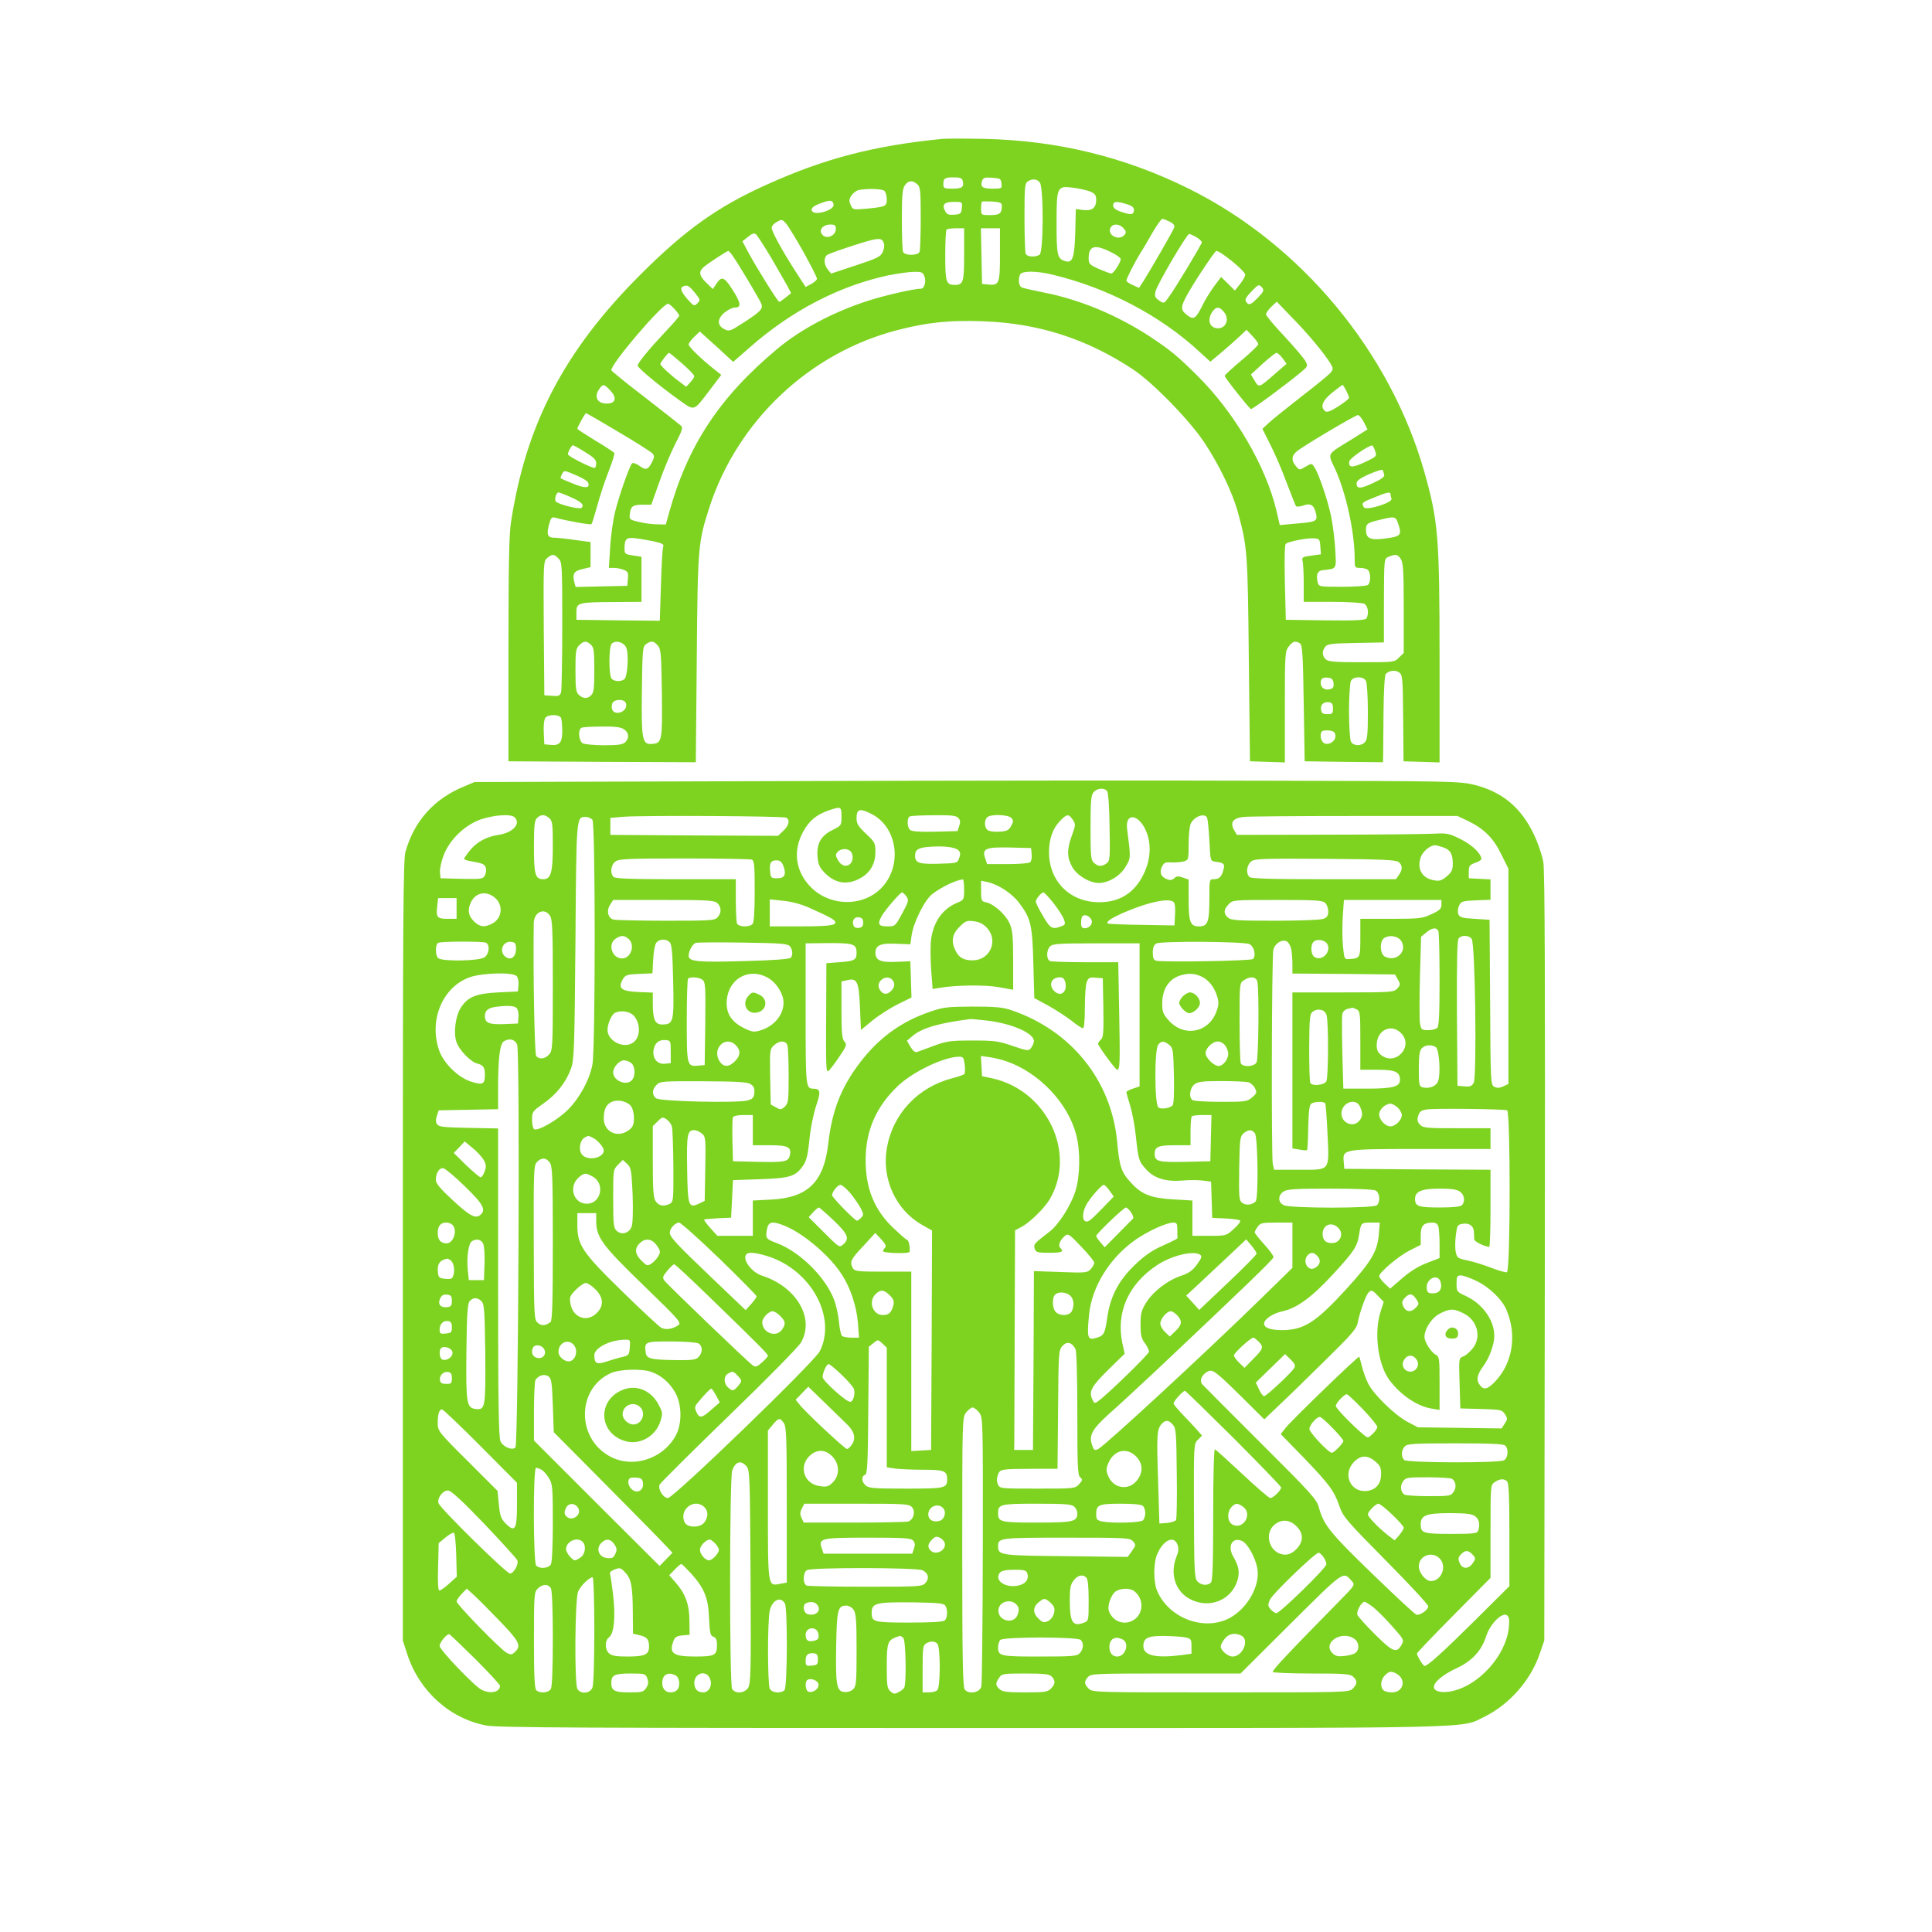 <?xml version="1.0" standalone="no"?>
<!DOCTYPE svg PUBLIC "-//W3C//DTD SVG 20010904//EN"
 "http://www.w3.org/TR/2001/REC-SVG-20010904/DTD/svg10.dtd">
<svg version="1.0" xmlns="http://www.w3.org/2000/svg"
 width="1024pt" height="1024pt" viewBox="0 0 1024 1024"
 preserveAspectRatio="xMidYMid meet">

<g transform="translate(0,1024) scale(0.1,-0.1)"
fill="#7ED321" stroke="none">
<path d="M4995 9504 c-364 -36 -624 -104 -930 -242 -261 -117 -436 -242 -675
-482 -400 -401 -603 -790 -682 -1310 -10 -62 -13 -242 -13 -675 l0 -590 497
-3 496 -2 5 547 c5 598 7 618 67 804 149 459 531 819 995 939 161 42 281 54
460 47 291 -11 545 -93 789 -254 106 -70 299 -268 379 -388 80 -121 148 -263
177 -366 52 -191 53 -212 59 -784 l6 -540 93 -3 92 -3 0 294 c0 283 1 295 21
321 22 28 35 31 59 16 13 -8 16 -58 20 -317 l5 -308 208 -3 207 -2 1 37 c0 21
1 124 2 230 1 113 6 196 12 201 19 19 51 22 71 8 18 -13 19 -29 21 -243 l2
-228 95 -3 96 -3 0 546 c0 652 -7 733 -81 995 -181 636 -652 1203 -1244 1498
-341 170 -702 258 -1089 266 -99 2 -199 2 -221 0z m107 -221 c9 -34 -2 -43
-53 -43 -45 0 -49 2 -49 23 0 32 7 37 56 37 31 0 43 -4 46 -17z m206 -15 c3
-27 2 -28 -47 -28 -54 0 -66 9 -56 41 6 17 14 20 53 17 43 -3 47 -5 50 -30z
m203 5 c21 -25 20 -370 -1 -383 -24 -15 -67 -12 -74 6 -3 9 -6 96 -6 194 0
160 2 180 18 189 25 15 48 13 63 -6z m-649 -10 c16 -14 18 -34 18 -179 0 -89
-3 -169 -6 -178 -8 -22 -80 -22 -88 0 -3 9 -6 86 -6 173 0 125 3 161 16 179
18 26 41 28 66 5z m916 -38 c26 -11 32 -20 32 -44 0 -43 -22 -60 -69 -54 l-39
5 -3 -124 c-4 -135 -14 -164 -53 -152 -42 12 -46 30 -46 200 0 196 2 200 89
189 31 -4 71 -13 89 -20z m-1090 3 c7 -7 12 -27 12 -44 0 -38 -5 -40 -107 -50
-71 -6 -73 -6 -84 19 -10 21 -9 31 4 51 9 13 27 27 39 29 49 9 125 6 136 -5z
m-270 -72 c6 -29 -97 -61 -114 -35 -9 15 7 28 52 44 45 16 58 15 62 -9z m892
-6 c0 -41 -11 -50 -61 -50 -49 0 -49 0 -49 33 0 19 2 36 4 38 2 2 27 2 55 1
41 -3 51 -7 51 -22z m-212 -12 c-3 -30 -6 -33 -40 -36 -29 -2 -39 1 -48 18
-19 35 -6 50 45 50 46 0 46 0 43 -32z m873 20 c26 -7 39 -17 39 -29 0 -27 -13
-30 -64 -13 -33 11 -46 21 -46 35 0 22 17 24 71 7z m-1710 -258 c38 -69 69
-130 69 -137 0 -7 -14 -19 -30 -28 l-30 -16 -54 83 c-71 111 -126 211 -126
231 0 9 12 23 28 31 26 15 28 14 51 -12 12 -16 54 -84 92 -152z m1939 165 c21
-11 27 -20 23 -32 -7 -19 -121 -217 -160 -279 l-26 -40 -33 15 c-19 8 -34 19
-34 23 0 12 47 103 75 148 13 19 41 68 64 108 23 39 46 72 52 72 5 0 23 -7 39
-15z m-1770 -40 c0 -31 -43 -53 -66 -34 -30 24 -7 59 38 59 23 0 28 -4 28 -25z
m1525 5 c15 -16 15 -22 5 -35 -27 -32 -88 -5 -76 33 9 28 47 29 71 2z m-845
-138 c0 -148 -4 -162 -50 -162 -45 0 -50 14 -50 155 0 73 3 135 7 138 3 4 26
7 50 7 l43 0 0 -138z m190 -1 c0 -154 -4 -165 -62 -159 l-33 3 -3 148 -3 147
51 0 50 0 0 -139z m-1211 -20 c37 -64 76 -131 86 -150 l18 -35 -29 -23 c-16
-13 -31 -23 -34 -23 -7 0 -122 184 -163 261 l-32 60 30 24 c22 18 32 21 42 13
7 -6 44 -63 82 -127z m2252 112 c16 -10 29 -22 29 -27 0 -10 -141 -245 -177
-293 -23 -32 -24 -33 -49 -16 -21 14 -25 22 -20 47 7 35 166 306 179 306 5 0
22 -8 38 -17z m-1656 -34 c4 -10 0 -31 -7 -46 -11 -24 -31 -33 -143 -70 l-130
-43 -17 21 c-21 25 -23 62 -5 77 6 5 55 23 107 40 167 55 184 57 195 21z
m1203 -45 c29 -14 52 -31 52 -37 0 -18 -38 -77 -50 -77 -5 0 -34 11 -65 24
-49 22 -55 28 -55 55 0 69 31 78 118 35z m-2006 -18 c31 -43 147 -238 154
-258 8 -26 -7 -41 -95 -98 -72 -46 -76 -48 -103 -34 -38 20 -37 55 3 88 17 14
41 26 55 26 35 0 31 26 -16 98 -42 66 -56 70 -85 25 l-17 -25 -34 33 c-38 37
-42 58 -16 82 21 19 125 87 132 87 3 0 13 -11 22 -24z m2598 7 c57 -39 120
-96 120 -109 0 -8 -12 -30 -27 -49 l-28 -35 -36 36 -37 36 -36 -48 c-20 -27
-48 -72 -62 -101 -35 -71 -47 -79 -78 -56 -36 26 -39 41 -16 87 27 58 158 256
167 256 5 0 20 -8 33 -17z m-1580 -119 c10 -25 -1 -64 -18 -64 -38 0 -199 -37
-287 -66 -181 -59 -352 -150 -475 -253 -307 -256 -476 -513 -575 -873 l-16
-58 -47 1 c-26 0 -69 6 -97 13 -47 11 -50 13 -47 41 5 42 16 50 69 50 l45 0
43 121 c23 67 62 158 85 203 36 70 41 84 29 95 -8 7 -94 75 -191 150 -98 75
-178 140 -178 144 0 36 270 352 301 352 11 0 58 -51 59 -63 0 -5 -33 -43 -73
-85 -88 -94 -147 -165 -147 -180 0 -12 112 -105 218 -181 86 -61 76 -64 165
53 l60 79 -39 31 c-67 53 -134 118 -134 130 0 7 13 25 30 41 l29 28 89 -80 88
-81 85 74 c223 197 477 329 739 385 47 9 106 18 133 18 42 1 49 -2 57 -25z
m675 11 c293 -69 578 -219 783 -410 l57 -52 60 50 c33 28 76 66 96 85 l36 34
32 -34 c17 -18 31 -37 30 -43 0 -5 -40 -44 -89 -85 -49 -41 -89 -78 -89 -82
-1 -8 128 -171 139 -176 7 -3 183 127 265 195 37 31 38 33 24 59 -8 15 -58 74
-111 131 -54 57 -98 110 -98 117 0 7 13 25 28 40 l29 27 81 -84 c84 -85 174
-194 204 -244 15 -26 15 -29 0 -49 -10 -11 -80 -69 -157 -128 -77 -60 -154
-122 -172 -139 l-32 -30 43 -86 c24 -47 63 -138 86 -201 24 -63 46 -118 49
-123 4 -4 22 -2 40 4 39 14 57 1 67 -47 7 -37 -2 -41 -117 -50 l-76 -7 -17 74
c-57 241 -225 526 -423 721 -104 103 -141 133 -248 204 -176 115 -374 197
-564 234 -54 11 -105 22 -114 26 -17 6 -22 39 -11 68 8 21 86 21 169 1z
m-1891 -98 c29 -36 29 -38 12 -55 -17 -16 -19 -15 -52 22 -36 42 -42 61 -21
69 20 8 29 3 61 -36z m3006 28 c11 -13 7 -22 -25 -55 -30 -30 -42 -37 -52 -29
-19 17 -16 26 20 64 37 39 40 40 57 20z m-201 -131 c28 -35 9 -84 -33 -84 -45
0 -60 45 -30 88 20 29 38 28 63 -4z m-2873 -271 c35 -31 64 -61 64 -67 0 -5
-10 -20 -22 -33 l-21 -23 -36 27 c-45 33 -101 85 -101 94 0 8 40 59 46 59 3 0
34 -26 70 -57z m3182 28 l21 -29 -62 -54 c-85 -74 -84 -74 -107 -36 l-20 33
62 57 c35 32 68 57 74 58 5 0 20 -13 32 -29z m-3564 -170 c34 -35 31 -65 -6
-69 -58 -7 -84 31 -52 76 20 28 25 28 58 -7z m3901 -1 c8 -16 15 -33 15 -39 0
-5 -26 -25 -57 -45 -43 -27 -60 -33 -70 -25 -27 23 -14 56 38 98 29 23 53 41
55 41 2 0 10 -13 19 -30z m-3856 -220 c92 -54 173 -106 180 -114 10 -12 9 -21
-3 -45 -22 -42 -32 -45 -67 -20 -17 12 -34 18 -39 13 -15 -17 -70 -175 -90
-257 -11 -45 -23 -130 -26 -189 l-7 -108 26 0 c14 0 38 -4 52 -10 23 -9 26
-15 23 -47 l-3 -38 -137 -3 -137 -3 -7 25 c-11 45 -2 60 44 70 l42 10 0 66 0
67 -82 11 c-46 7 -96 12 -111 12 -35 0 -41 17 -27 70 10 36 14 41 33 36 67
-18 187 -39 192 -34 3 3 17 48 31 99 14 52 41 133 60 181 19 49 33 92 30 97
-3 5 -49 35 -101 66 -52 32 -95 60 -95 62 0 9 41 83 46 83 3 0 81 -45 173
-100z m3950 52 l19 -38 -86 -54 c-133 -82 -126 -69 -86 -155 58 -126 104 -336
104 -477 0 -46 1 -48 28 -48 15 0 33 -4 40 -9 18 -11 19 -71 1 -82 -8 -5 -69
-9 -136 -9 -121 0 -123 0 -129 24 -10 40 -1 61 26 64 77 8 73 3 67 110 -3 53
-13 132 -22 176 -18 87 -68 233 -90 262 -13 19 -14 19 -46 0 -32 -19 -32 -19
-51 4 -24 29 -23 52 2 75 28 26 312 194 327 195 7 0 21 -17 32 -38z m-4128
-158 c46 -28 59 -41 59 -60 0 -13 -4 -24 -9 -24 -18 0 -141 62 -141 72 0 13
19 48 27 48 3 0 32 -16 64 -36z m4187 7 c10 -30 10 -30 -55 -61 -67 -31 -88
-30 -81 6 3 15 96 80 120 83 3 1 11 -12 16 -28z m-4171 -169 c12 -30 -14 -32
-78 -6 -35 14 -65 27 -67 29 -2 2 1 12 7 23 11 20 12 20 72 -6 34 -14 64 -32
66 -40z m4213 64 c0 -2 3 -11 6 -20 5 -12 -10 -24 -60 -47 -67 -31 -86 -31
-86 0 0 12 19 26 58 44 55 24 82 32 82 23z m-4307 -140 c59 -26 75 -42 59 -58
-9 -9 -115 16 -135 33 -11 8 1 49 13 49 5 0 34 -11 63 -24z m4347 15 c0 -5 2
-16 5 -24 9 -21 -134 -65 -146 -46 -14 23 -11 26 54 52 67 28 87 32 87 18z
m39 -152 c23 -68 19 -73 -82 -85 -66 -7 -87 4 -87 47 0 33 6 38 74 54 77 19
83 18 95 -16z m-3941 -99 c43 -10 52 -15 47 -28 -4 -10 -9 -101 -12 -205 l-6
-187 -221 2 -221 3 0 40 c0 51 8 53 198 54 l147 1 0 119 0 120 -45 7 c-41 6
-45 9 -45 34 0 55 9 63 59 57 25 -3 70 -11 99 -17z m3530 -26 l3 -42 -51 -7
c-47 -6 -51 -9 -46 -29 3 -11 6 -65 6 -118 l0 -98 151 0 c84 0 159 -5 170 -10
20 -11 26 -54 11 -78 -7 -9 -57 -12 -218 -10 l-209 3 -5 198 c-3 127 -1 201 5
205 18 13 110 30 145 29 34 -2 35 -4 38 -43z m-4038 -64 c19 -19 20 -33 20
-352 0 -183 -3 -343 -6 -356 -6 -20 -12 -23 -48 -20 l-41 3 -3 355 c-2 352 -2
355 19 373 27 22 35 21 59 -3z m4464 -2 c13 -19 16 -61 16 -261 l0 -238 -25
-24 c-24 -25 -27 -25 -199 -25 -145 0 -177 3 -190 16 -19 19 -20 43 -2 66 11
15 35 18 162 20 l149 3 0 205 c1 248 0 239 28 250 34 14 45 12 61 -12z m-4292
-455 c15 -14 18 -32 18 -134 0 -94 -3 -121 -16 -133 -20 -21 -43 -20 -66 1
-15 14 -18 32 -18 130 0 100 2 115 20 133 24 24 38 25 62 3z m186 -13 c16 -31
9 -159 -10 -171 -19 -13 -52 -11 -66 3 -16 16 -16 170 0 186 20 20 61 10 76
-18z m168 9 c17 -19 19 -41 22 -253 3 -253 1 -265 -52 -269 -52 -4 -57 19 -54
281 3 218 4 235 22 248 27 19 40 18 62 -7z m3582 -200 c2 -20 -2 -28 -19 -32
-27 -7 -49 8 -49 33 0 24 10 31 40 28 19 -2 26 -10 28 -29z m172 12 c5 -11 10
-84 10 -165 0 -118 -3 -147 -16 -160 -21 -22 -61 -20 -74 3 -5 11 -10 83 -10
161 0 78 5 150 10 161 7 12 21 19 40 19 19 0 33 -7 40 -19z m-3923 -117 c9
-24 -10 -48 -39 -52 -28 -3 -42 18 -33 49 8 24 63 26 72 3z m3748 -29 c0 -27
-3 -30 -30 -30 -24 0 -31 5 -33 24 -4 27 13 42 43 39 15 -2 20 -11 20 -33z
m-4091 -51 c3 -9 6 -39 6 -69 0 -61 -14 -78 -62 -73 l-33 3 -3 63 c-2 38 2 69
9 78 16 19 75 18 83 -2z m334 -60 c26 -18 28 -46 6 -68 -12 -12 -37 -16 -110
-16 -53 0 -104 5 -115 10 -22 12 -27 75 -6 83 6 3 55 6 107 6 71 1 101 -3 118
-15z m3770 -31 c4 -29 -34 -56 -60 -42 -18 10 -25 49 -11 63 4 4 21 6 38 4 22
-2 31 -9 33 -25z"/>
<path d="M4150 6100 l-1635 -5 -52 -22 c-161 -65 -268 -184 -314 -348 -12 -42
-14 -369 -14 -2115 l0 -2065 24 -74 c64 -196 228 -342 421 -377 61 -11 523
-13 2570 -13 2733 0 2590 -3 2716 59 135 66 248 195 296 338 l23 67 3 2030 c2
1452 0 2048 -8 2095 -6 36 -28 101 -49 145 -68 144 -168 228 -316 265 -77 19
-120 20 -1055 22 -536 2 -1711 1 -2610 -2z m1718 -53 c6 -7 12 -87 13 -190 3
-167 2 -180 -16 -193 -25 -18 -44 -18 -67 3 -16 14 -18 34 -18 186 0 145 3
173 17 189 19 21 56 24 71 5z m-1408 -135 c0 -47 -1 -48 -45 -70 -63 -30 -87
-72 -82 -140 3 -43 10 -59 37 -87 58 -60 126 -69 198 -25 47 29 72 76 72 134
0 47 -3 53 -50 97 -42 40 -50 53 -50 83 0 49 17 53 79 22 140 -71 166 -279 50
-395 -102 -102 -281 -94 -380 16 -74 82 -86 186 -32 285 32 58 69 89 133 112
68 23 70 22 70 -32z m-1732 -4 c34 -34 -9 -81 -85 -93 -64 -9 -115 -37 -152
-82 -17 -21 -31 -41 -31 -45 0 -4 17 -10 38 -13 61 -11 71 -15 77 -35 3 -11 1
-29 -5 -40 -10 -19 -19 -20 -123 -18 l-112 3 -3 31 c-2 17 7 57 19 90 32 84
113 162 200 192 71 23 158 29 177 10z m184 -5 c16 -14 18 -33 18 -147 0 -140
-10 -176 -50 -176 -43 0 -50 23 -50 170 0 113 3 142 16 154 20 21 43 20 66 -1z
m1256 3 c20 -12 14 -41 -16 -69 l-28 -27 -445 2 -444 3 0 45 0 45 70 6 c103 8
849 4 863 -5z m912 -2 c10 -11 11 -23 4 -42 l-9 -27 -119 -3 c-79 -2 -123 1
-132 9 -17 14 -18 66 -1 72 6 3 64 6 128 6 94 1 119 -2 129 -15z m281 0 c11
-13 11 -20 -2 -42 -12 -23 -23 -28 -63 -30 -26 -2 -54 2 -62 9 -17 14 -18 51
-2 67 18 18 113 15 129 -4z m325 -9 c16 -24 15 -29 -5 -84 -27 -74 -26 -116 2
-166 25 -45 92 -85 141 -85 52 0 114 38 142 86 28 47 28 45 8 200 -11 84 55
83 96 -1 34 -71 31 -158 -9 -239 -48 -99 -128 -149 -237 -148 -154 1 -264 112
-264 265 0 69 19 124 56 163 38 41 48 42 70 9z m711 13 c4 -7 10 -62 13 -122
5 -107 5 -109 30 -113 47 -6 53 -12 45 -41 -9 -38 -23 -52 -51 -52 -24 0 -24
-1 -24 -99 0 -129 -8 -151 -55 -151 -47 0 -55 22 -55 150 l0 98 -31 11 c-24 8
-34 8 -45 -4 -10 -9 -22 -12 -36 -6 -34 12 -44 35 -30 66 11 23 18 26 50 24
20 -1 49 1 65 5 27 8 27 9 27 92 0 46 5 94 11 108 17 37 70 58 86 34z m1383
-19 c85 -41 135 -90 177 -177 l38 -76 0 -570 0 -571 -27 -13 c-20 -9 -33 -10
-48 -2 -19 10 -20 22 -22 448 l-3 437 -79 5 c-69 4 -80 8 -87 26 -4 12 -2 31
5 45 10 22 19 24 89 27 l77 3 0 54 0 54 -57 3 -58 3 0 35 c0 31 4 36 35 47 19
6 34 17 32 23 -7 32 -53 74 -112 103 -60 30 -71 32 -145 28 -44 -2 -296 -5
-560 -5 l-479 -1 -16 27 c-21 39 -5 62 51 68 24 3 289 5 589 5 l545 0 55 -26z
m-4640 6 c16 -19 16 -1212 0 -1297 -15 -81 -67 -176 -129 -239 -56 -56 -161
-116 -180 -104 -6 3 -11 26 -11 50 0 42 2 45 60 86 69 48 119 111 146 184 17
46 19 98 24 676 5 670 4 659 55 659 12 0 28 -7 35 -15z m1939 -161 c11 -10 13
-20 5 -41 -9 -28 -10 -28 -108 -31 -105 -3 -126 4 -126 43 0 32 18 43 80 47
75 5 132 -2 149 -18z m2570 15 c38 -13 51 -35 51 -87 0 -33 -6 -45 -32 -67
-26 -22 -39 -26 -66 -21 -64 10 -93 59 -72 122 11 31 48 63 76 64 6 0 25 -5
43 -11z m-2181 -38 c2 -20 -2 -37 -10 -42 -7 -5 -61 -9 -120 -9 l-106 0 -10
30 c-19 52 2 61 132 58 l111 -3 3 -34z m-960 17 c16 -16 15 -53 -3 -68 -21
-17 -47 -9 -64 22 -13 22 -13 29 -2 42 16 19 52 21 69 4z m-524 -44 c14 -5 16
-30 16 -168 0 -113 -4 -166 -12 -174 -18 -18 -75 -15 -82 4 -3 9 -6 65 -6 125
l0 109 -318 0 c-234 0 -321 3 -330 12 -20 20 -14 65 10 82 19 14 71 16 364 16
188 0 349 -3 358 -6z m3429 -13 c21 -17 22 -40 1 -69 l-15 -22 -383 0 c-284 0
-385 3 -394 12 -20 20 -14 65 11 83 19 14 67 15 393 13 297 -2 374 -6 387 -17z
m-3262 -18 c18 -47 9 -68 -31 -68 -32 0 -35 2 -38 33 -5 47 3 62 33 62 18 0
28 -7 36 -27z m959 -128 c0 -54 -1 -55 -37 -70 -77 -32 -125 -100 -138 -193
-4 -29 -4 -100 0 -158 l8 -106 36 6 c87 15 238 17 314 4 l77 -14 0 155 c0 130
-4 163 -19 197 -21 47 -83 102 -123 111 -26 5 -28 9 -28 60 l0 55 33 -7 c57
-12 131 -60 169 -111 61 -80 70 -116 75 -321 l5 -183 72 -39 c40 -22 95 -58
124 -80 28 -23 56 -41 62 -41 6 0 10 41 10 109 0 60 4 122 10 136 9 23 15 26
47 23 l38 -3 3 -156 c2 -130 0 -158 -13 -169 -8 -7 -15 -17 -15 -22 0 -12 93
-138 101 -138 15 0 16 35 11 298 l-5 272 -173 0 c-95 0 -179 3 -188 6 -21 8
-21 58 0 78 13 14 50 16 245 16 l229 0 0 -379 0 -379 -35 -12 c-19 -6 -35 -15
-35 -18 0 -4 9 -36 20 -72 11 -36 25 -108 30 -160 14 -130 16 -135 56 -179 42
-47 107 -66 194 -58 31 3 78 3 103 0 l46 -6 3 -96 3 -96 70 -3 c39 -2 74 -7
78 -11 4 -4 -10 -24 -33 -44 -40 -37 -41 -37 -130 -37 l-90 0 0 93 0 94 -100
6 c-121 7 -169 26 -226 89 -51 55 -61 85 -73 218 -31 324 -243 588 -561 696
-44 15 -84 19 -205 19 -138 -1 -156 -3 -230 -29 -151 -52 -269 -139 -367 -268
-100 -131 -148 -254 -168 -428 -23 -205 -108 -288 -302 -298 l-98 -5 0 -93 0
-94 -94 0 -94 0 -37 41 c-20 22 -35 43 -33 45 3 2 36 5 74 7 l69 3 5 99 5 100
145 5 c160 6 187 14 228 74 17 25 24 57 32 134 5 59 21 135 35 179 27 79 24
92 -16 93 -38 0 -39 13 -39 397 l0 373 88 1 c167 2 182 -2 182 -52 0 -37 -12
-43 -92 -49 l-68 -5 -1 -240 c-2 -301 -1 -337 10 -333 5 2 30 34 56 72 42 62
45 69 31 85 -13 14 -16 46 -16 168 l0 151 31 7 c52 12 61 -7 67 -144 l5 -120
61 50 c33 27 94 66 134 86 l73 36 -3 96 -3 96 -76 -3 c-81 -4 -109 8 -109 48
0 40 28 52 109 48 l76 -3 7 49 c10 68 70 188 110 218 49 37 123 73 161 77 4 1
7 -24 7 -54z m-2486 -44 c45 -39 37 -109 -15 -136 -39 -21 -64 -19 -93 8 -34
30 -40 65 -19 107 26 51 82 60 127 21z m2180 8 c14 -20 12 -27 -22 -90 -37
-68 -37 -69 -79 -69 -47 0 -53 12 -31 53 16 30 99 127 109 127 4 0 15 -10 23
-21z m780 -36 c25 -32 50 -71 55 -86 9 -25 7 -29 -15 -37 -46 -18 -58 -11 -96
55 -21 35 -38 69 -38 76 0 14 29 49 41 49 4 0 28 -26 53 -57z m-3164 -28 l0
-55 -49 0 c-55 0 -61 8 -53 73 l4 37 49 0 49 0 0 -55z m1382 28 c22 -20 23
-51 1 -75 -15 -17 -37 -18 -272 -18 -141 0 -266 3 -279 6 -30 8 -39 47 -18 79
l16 25 267 0 c234 0 269 -2 285 -17z m484 -23 c108 -48 137 -64 141 -76 6 -19
-34 -24 -194 -24 l-153 0 0 71 0 72 69 -7 c43 -4 94 -17 137 -36z m1932 31 c9
-5 12 -26 10 -67 l-3 -59 -174 3 c-96 1 -177 5 -180 7 -11 11 28 35 114 70
114 46 205 64 233 46z m806 -7 c9 -8 16 -29 16 -45 0 -22 -6 -32 -26 -39 -14
-6 -129 -10 -256 -10 -201 0 -234 2 -250 17 -24 21 -23 42 4 70 21 23 24 23
259 23 203 0 240 -2 253 -16z m616 -9 c0 -21 -9 -30 -52 -50 -49 -23 -64 -25
-215 -25 l-163 0 0 -100 c0 -108 -1 -109 -56 -113 -29 -2 -29 -2 -36 68 -4 39
-4 109 -1 158 l6 87 258 0 259 0 0 -25z m-4726 -57 c14 -19 16 -72 16 -369 0
-323 -1 -347 -19 -367 -21 -25 -53 -29 -69 -9 -9 10 -17 447 -13 704 1 58 55
84 85 41z m2869 -20 c13 -20 -6 -48 -34 -48 -14 0 -19 7 -19 28 0 16 3 32 7
36 11 11 35 3 46 -16z m-1208 -18 c0 -18 -6 -26 -23 -28 -13 -2 -25 3 -28 12
-10 26 4 48 28 44 17 -2 23 -10 23 -28z m658 -30 c59 -67 14 -169 -76 -170
-49 0 -73 13 -92 50 -25 49 -19 88 20 127 32 32 39 35 78 30 30 -4 50 -15 70
-37z m2391 -16 c3 -9 6 -125 6 -258 0 -175 -3 -245 -12 -254 -7 -7 -29 -12
-49 -12 -34 0 -37 2 -43 38 -3 20 -3 132 0 247 l6 210 27 22 c31 27 56 29 65
7z m-4292 -41 c36 -32 12 -103 -35 -103 -53 0 -77 75 -35 104 29 20 47 20 70
-1z m4097 -14 c30 -54 -31 -110 -89 -79 -27 14 -29 84 -2 99 30 18 75 9 91
-20z m371 15 c19 -21 28 -730 11 -763 -10 -18 -20 -22 -49 -19 l-37 3 -3 384
c-1 275 1 388 9 397 15 19 54 18 69 -2z m-4249 -20 c10 -12 14 -67 17 -208 5
-213 1 -226 -59 -226 -37 0 -49 27 -49 110 l0 59 -76 3 c-90 4 -110 19 -84 66
15 25 21 27 87 30 l71 3 4 73 c2 42 9 80 17 90 17 21 55 21 72 0z m3293 -35
c3 -17 6 -53 6 -80 l0 -49 272 -2 272 -3 15 -27 c14 -24 14 -28 -3 -47 -18
-20 -29 -21 -288 -21 l-268 0 0 -414 0 -413 37 -6 c20 -4 39 -5 41 -3 2 2 5
57 6 121 2 88 6 119 17 126 18 11 66 12 73 1 3 -5 8 -76 12 -158 9 -205 18
-194 -150 -194 l-133 0 -7 31 c-8 41 -6 1095 3 1134 7 34 46 59 72 45 9 -5 19
-24 23 -41z m190 29 c26 -43 -31 -99 -70 -68 -17 15 -18 62 -2 78 17 17 58 11
72 -10z m-4460 6 c24 -9 20 -60 -6 -78 -28 -20 -227 -23 -246 -4 -16 16 -15
75 1 81 18 8 232 8 251 1z m161 -33 c0 -41 -25 -62 -52 -45 -41 26 -21 87 26
82 22 -3 26 -8 26 -37z m1453 12 c13 -19 15 -42 4 -59 -4 -7 -90 -14 -247 -18
-245 -7 -295 -3 -295 28 0 26 22 65 39 69 9 2 122 3 251 1 208 -3 236 -6 248
-21z m2434 13 c25 -12 37 -61 19 -79 -10 -10 -473 -18 -513 -9 -13 3 -18 14
-18 43 0 26 6 41 18 48 25 14 465 11 494 -3z m-3883 -170 c7 -8 11 -30 9 -48
l-3 -33 -105 -5 c-119 -6 -162 -24 -200 -85 -26 -43 -37 -130 -21 -177 14 -43
75 -106 110 -115 32 -8 41 -20 41 -58 0 -52 -10 -57 -70 -39 -70 21 -149 98
-173 168 -55 161 20 337 165 387 68 23 229 27 247 5z m1314 0 c40 -17 72 -51
91 -97 31 -74 -22 -163 -113 -190 -35 -11 -45 -9 -88 12 -68 34 -96 79 -91
147 9 108 105 169 201 128z m2311 0 c40 -17 72 -56 87 -107 10 -32 9 -46 -5
-84 -43 -110 -171 -133 -251 -44 -30 34 -35 46 -35 90 0 76 35 130 96 149 43
12 71 12 108 -4z m-2641 -19 c16 -11 17 -34 15 -232 l-3 -220 -33 -3 c-61 -6
-62 -2 -62 238 0 119 3 220 7 223 11 11 58 8 76 -6z m1005 1 c18 -18 15 -43
-8 -63 -22 -20 -44 -15 -59 13 -21 39 36 81 67 50z m918 -13 c13 -50 -22 -81
-56 -50 -35 32 -19 75 27 75 16 0 24 -7 29 -25z m1018 3 c10 -40 7 -408 -4
-429 -13 -24 -75 -27 -84 -3 -3 9 -6 107 -6 219 0 199 0 204 22 219 33 23 65
20 72 -6z m-3925 -142 c7 -8 11 -30 9 -48 l-3 -33 -73 -3 c-80 -3 -102 6 -102
43 0 28 16 42 55 48 64 9 103 7 114 -7z m4452 -6 c18 -10 19 -23 19 -165 l0
-155 89 0 c97 0 121 -11 121 -54 0 -36 -38 -46 -175 -46 l-125 0 -1 33 c-7
225 -8 346 -4 364 3 12 15 23 28 26 12 2 23 5 25 6 2 0 12 -4 23 -9z m-160
-30 c11 -41 10 -329 -1 -351 -12 -21 -74 -27 -85 -9 -4 6 -6 90 -6 188 1 156
3 179 19 190 27 20 65 11 73 -18z m-3673 -2 c41 -45 37 -124 -9 -148 -51 -28
-129 16 -129 71 0 34 23 85 42 92 32 13 75 6 96 -15z m1880 -28 c131 -17 242
-67 242 -108 0 -9 -7 -25 -15 -36 -13 -17 -17 -17 -97 10 -75 26 -96 29 -213
29 -117 0 -138 -3 -205 -28 -41 -15 -82 -30 -90 -33 -10 -3 -22 7 -34 27 l-19
33 32 27 c50 41 140 67 306 88 6 0 48 -4 93 -9z m2187 -65 c71 -70 -28 -179
-106 -116 -17 14 -23 28 -22 56 2 76 78 111 128 60z m-4684 -62 c16 -41 6
-2120 -9 -2135 -17 -17 -64 2 -79 32 -10 19 -13 206 -13 842 l0 817 -156 3
c-135 3 -158 5 -168 20 -7 11 -7 26 0 45 l9 28 158 3 157 3 0 132 c1 145 10
215 31 228 29 18 59 10 70 -18z m814 -38 l0 -60 -32 -3 c-41 -4 -68 32 -58 78
8 35 30 51 65 47 24 -2 25 -5 25 -62z m345 35 c27 -27 25 -56 -5 -85 -30 -31
-59 -32 -79 -3 -47 67 28 144 84 88z m274 -2 c3 -13 6 -86 6 -164 0 -130 -2
-142 -21 -160 -19 -17 -23 -17 -47 -3 l-27 15 -3 146 c-2 140 -2 148 20 167
29 28 64 27 72 -1z m2023 4 c20 -16 22 -27 25 -164 2 -89 -1 -151 -7 -157 -16
-15 -59 -22 -75 -11 -21 13 -22 308 -1 333 17 21 30 21 58 -1z m297 -4 c9 -12
16 -32 16 -43 0 -30 -28 -65 -51 -65 -25 0 -69 43 -69 68 0 27 37 62 65 62 13
0 31 -10 39 -22z m1116 -8 c18 -11 27 -142 12 -181 -11 -27 -47 -41 -83 -32
-17 5 -19 15 -19 98 0 72 4 97 16 109 17 18 51 21 74 6z m-2497 -92 c3 -24 2
-46 -2 -51 -4 -4 -33 -14 -64 -22 -184 -48 -316 -190 -347 -373 -27 -162 49
-326 187 -404 l53 -30 -2 -581 -3 -582 -52 -3 -53 -3 0 475 0 476 -150 0
c-137 0 -150 2 -160 19 -17 33 -12 45 55 116 l64 70 32 -34 c22 -24 28 -36 20
-44 -6 -6 -11 -14 -11 -18 0 -12 140 -15 141 -4 3 28 -4 60 -14 64 -7 2 -39
31 -73 63 -101 96 -147 212 -146 363 1 155 57 282 174 392 78 73 241 151 319
152 24 1 27 -4 32 -41z m221 17 c172 -59 327 -221 370 -390 23 -85 21 -218 -4
-298 -24 -76 -88 -177 -137 -215 -82 -63 -86 -67 -79 -90 7 -20 14 -22 77 -22
68 0 80 5 58 27 -12 12 -1 41 27 64 15 12 24 6 85 -59 38 -39 69 -78 69 -85 0
-7 -9 -22 -19 -34 -18 -19 -27 -20 -160 -15 l-141 5 -2 -474 -3 -474 -50 0
-50 0 1 38 c0 20 1 282 2 582 l2 544 32 17 c45 23 123 99 152 148 143 244 -13
574 -302 640 l-57 12 -3 54 -3 53 44 -6 c24 -3 65 -13 91 -22z m-1989 -9 c21
-15 25 -67 5 -90 -28 -34 -100 -5 -100 40 0 28 32 64 58 64 10 0 27 -6 37 -14z
m633 -112 c18 -12 22 -23 20 -47 -2 -26 -9 -32 -37 -40 -57 -14 -465 -5 -484
12 -23 18 -21 47 3 71 19 19 33 20 248 19 182 -1 232 -4 250 -15z m2638 10
c12 -3 28 -17 35 -31 12 -23 11 -27 -14 -49 -27 -23 -35 -24 -165 -24 -75 0
-143 4 -151 9 -21 14 -16 62 9 83 19 15 41 18 144 18 66 0 131 -3 142 -6z
m-3273 -125 c10 -13 17 -38 17 -64 0 -35 -5 -48 -26 -64 -59 -46 -134 -11
-134 61 0 48 14 76 43 88 32 14 79 3 100 -21z m3865 -4 c16 -35 15 -55 -5 -77
-32 -36 -93 -10 -93 40 0 58 76 86 98 37z m200 -5 c12 -12 22 -30 22 -40 0
-26 -34 -60 -60 -60 -28 0 -60 35 -60 64 0 26 33 56 60 56 9 0 26 -9 38 -20z
m580 -15 c18 -6 18 -851 -1 -858 -7 -2 -44 8 -82 23 -39 15 -95 33 -126 39
-52 11 -57 14 -63 44 -4 17 -4 57 0 88 6 51 9 58 33 62 36 7 61 -9 63 -41 0
-15 2 -33 2 -41 1 -12 51 -37 79 -40 4 -1 7 91 7 204 l0 205 -387 2 -388 3 -3
37 c-6 68 -6 68 410 68 l368 0 0 55 0 55 -178 0 c-164 0 -180 2 -196 19 -14
16 -16 26 -9 48 8 23 17 29 49 33 45 6 403 2 422 -5z m-3998 -105 l0 -80 89 0
c98 0 118 -10 107 -55 -8 -33 -27 -36 -176 -33 l-125 3 -3 109 c-1 61 0 116 2
123 4 8 23 13 56 13 l50 0 0 -80z m2428 -42 l-3 -123 -134 -3 c-141 -3 -161 2
-161 42 0 38 19 46 107 46 l83 0 0 73 c0 41 3 77 7 80 3 4 28 7 55 7 l49 0 -3
-122z m-2857 61 c4 -13 7 -108 8 -211 1 -175 0 -188 -18 -198 -31 -16 -59 -12
-75 12 -13 18 -16 57 -16 211 l0 188 25 25 c24 24 28 25 48 11 12 -8 25 -25
28 -38z m158 -36 c21 -17 22 -25 19 -188 l-3 -170 -29 -14 c-57 -27 -61 -15
-64 184 -3 183 1 205 38 205 10 0 27 -8 39 -17z m2932 1 c16 -20 20 -347 4
-362 -19 -19 -51 -22 -70 -8 -18 13 -19 26 -17 183 3 156 4 169 23 186 26 21
43 22 60 1z m-3508 -25 c26 -13 56 -49 57 -66 1 -41 -83 -58 -114 -24 -21 23
-14 75 12 91 21 12 19 12 45 -1z m-580 -116 c14 -25 15 -36 6 -61 -6 -18 -16
-32 -21 -32 -6 0 -40 29 -77 64 l-66 65 29 30 29 31 41 -34 c23 -18 49 -47 59
-63z m351 -15 c14 -19 16 -77 16 -429 0 -313 -3 -409 -12 -416 -26 -20 -48
-22 -67 -5 -20 17 -21 27 -22 425 -1 377 0 409 16 427 24 26 50 25 69 -2z
m439 -169 c3 -82 1 -153 -5 -169 -12 -36 -53 -48 -79 -24 -17 15 -19 33 -19
171 0 152 0 154 26 180 l25 25 23 -21 c21 -20 23 -33 29 -162z m-889 43 c98
-95 114 -125 81 -152 -25 -21 -57 -4 -147 80 -65 60 -88 88 -88 106 0 37 19
66 40 62 10 -2 62 -45 114 -96z m675 53 c70 -36 48 -145 -29 -145 -70 0 -98
89 -44 138 30 26 36 27 73 7z m1366 -87 c20 -24 45 -60 56 -80 17 -33 17 -38
3 -52 -8 -9 -18 -16 -22 -16 -11 0 -132 124 -132 135 0 18 30 55 45 55 7 0 30
-19 50 -42z m1376 11 l22 -31 -54 -56 c-70 -72 -81 -81 -96 -75 -18 7 -16 48
3 84 17 35 82 109 94 109 5 0 19 -14 31 -31z m1410 1 c22 -12 26 -59 7 -78
-17 -17 -456 -17 -493 0 -32 14 -33 51 -3 72 19 13 60 16 246 16 135 0 231 -4
243 -10z m447 -6 c24 -17 29 -53 10 -72 -8 -8 -49 -12 -118 -12 -112 0 -130 6
-130 46 0 39 35 54 130 54 61 0 92 -4 108 -16z m-3320 -152 c76 -73 86 -96 52
-127 -21 -19 -22 -18 -103 63 l-81 81 24 26 c13 14 26 25 30 25 3 0 39 -31 78
-68z m1577 42 c9 -14 14 -29 11 -32 -4 -4 -39 -40 -79 -80 l-72 -73 -22 26
c-13 14 -23 30 -23 34 0 11 146 151 158 151 5 0 17 -12 27 -26z m-2835 -46 c0
-86 32 -129 251 -341 191 -185 202 -198 184 -211 -31 -21 -68 -26 -91 -13 -12
7 -105 93 -206 192 -212 207 -238 246 -238 352 l0 63 50 0 50 0 0 -42z m-762
-20 c28 -28 6 -98 -31 -98 -31 0 -47 18 -47 55 0 36 15 55 45 55 12 0 26 -5
33 -12z m1415 -179 c108 -105 197 -195 197 -200 0 -5 -13 -23 -29 -41 l-29
-32 -177 169 c-195 186 -225 219 -225 242 0 22 29 53 49 53 9 0 105 -86 214
-191z m353 171 c101 -44 237 -161 298 -259 45 -70 76 -167 83 -252 l6 -79 -39
0 c-21 0 -44 4 -50 8 -6 4 -14 37 -17 73 -3 36 -15 90 -26 120 -46 120 -181
254 -303 300 -60 22 -62 26 -52 78 8 38 31 40 100 11z m2074 -15 c0 -19 0 -38
1 -42 1 -9 3 -8 -95 -53 -47 -22 -90 -54 -136 -99 -84 -83 -126 -164 -142
-279 -13 -86 -17 -93 -69 -106 -34 -8 -38 10 -27 124 14 151 112 307 252 403
67 45 158 86 194 87 19 0 22 -5 22 -35z m610 -85 l0 -120 -177 -173 c-289
-282 -813 -766 -852 -787 -18 -9 -23 -7 -31 16 -21 54 -4 87 88 170 48 42 161
147 252 232 464 438 620 588 620 599 0 7 -22 38 -50 68 -27 30 -50 59 -50 63
0 4 7 18 16 30 14 20 24 22 100 22 l84 0 0 -120z m458 57 c-8 -90 -39 -143
-172 -289 -161 -176 -224 -217 -339 -218 -62 0 -97 12 -97 34 0 24 46 55 98
66 77 17 156 75 270 199 110 120 126 144 136 210 9 60 11 61 63 61 l46 0 -5
-63z m316 41 c3 -13 6 -55 6 -95 l0 -71 -67 -26 c-45 -17 -90 -45 -131 -81
l-64 -55 -29 27 c-16 16 -29 33 -29 39 0 20 104 108 163 137 l57 29 0 48 c0
54 14 69 61 70 19 0 28 -6 33 -22z m-529 -8 c27 -29 10 -74 -28 -78 -36 -4
-57 13 -57 47 0 51 50 69 85 31z m-4535 -80 c6 -11 10 -58 8 -108 l-3 -87 -40
0 -40 0 -6 55 c-6 69 4 139 22 151 23 15 48 10 59 -11z m921 -11 c20 -29 21
-34 8 -57 -8 -14 -24 -31 -36 -39 -21 -14 -25 -13 -53 15 -35 35 -38 64 -10
92 30 30 65 25 91 -11z m3179 -44 c0 -5 -68 -75 -152 -154 l-152 -144 -34 38
-35 38 69 64 c38 36 110 103 159 149 l90 85 28 -33 c15 -18 27 -37 27 -43z
m-2592 -13 c230 -72 368 -323 277 -504 -30 -58 -775 -778 -805 -778 -25 0 -54
48 -44 71 5 10 170 174 366 364 200 193 369 365 383 389 75 128 -23 296 -207
355 -57 19 -107 89 -81 114 11 12 49 8 111 -11z m2292 8 c12 -7 10 -16 -15
-51 -24 -33 -42 -46 -85 -61 -72 -24 -147 -82 -185 -142 -26 -42 -30 -59 -30
-117 0 -54 4 -73 23 -98 12 -16 22 -37 22 -45 0 -13 -221 -228 -269 -262 -19
-14 -22 -13 -32 10 -19 41 -4 68 86 157 l86 84 -12 54 c-35 165 31 314 183
415 76 51 192 79 228 56z m624 -9 c19 -21 13 -47 -16 -62 -37 -20 -67 38 -36
69 17 17 32 15 52 -7z m-4598 -19 c17 -11 26 -47 18 -77 -6 -23 -11 -26 -43
-23 -29 2 -37 7 -39 27 -7 49 6 71 48 80 3 0 10 -3 16 -7z m1382 -204 c265
-257 302 -295 302 -304 0 -4 -14 -20 -31 -35 -27 -24 -35 -26 -49 -16 -26 18
-453 428 -468 449 -12 16 -10 23 15 53 15 18 32 34 36 34 5 1 92 -81 195 -181z
m4057 93 c69 -33 137 -99 160 -155 57 -136 31 -286 -65 -383 -36 -37 -57 -41
-76 -15 -21 27 -16 55 17 100 33 44 59 117 59 161 0 84 -61 169 -149 211 -50
23 -51 24 -51 67 0 38 3 43 23 43 12 0 49 -13 82 -29z m-189 -8 c9 -35 -7 -58
-42 -58 -24 0 -30 5 -32 26 -6 53 62 83 74 32z m-4480 -37 c41 -41 45 -83 12
-120 -52 -59 -132 -33 -145 46 -5 33 -2 41 30 73 19 19 43 35 52 35 9 0 32
-15 51 -34z m1560 -32 c20 -19 24 -31 19 -52 -10 -39 -24 -52 -56 -52 -53 0
-78 71 -39 110 27 27 46 25 76 -6z m2589 -4 l29 -30 -17 -53 c-36 -113 -13
-283 49 -364 60 -79 147 -137 222 -149 l42 -7 0 141 c0 132 -1 142 -21 152
-25 14 -59 68 -59 94 0 44 40 104 84 125 53 26 69 26 121 1 77 -37 100 -129
48 -190 -14 -17 -36 -36 -49 -40 -22 -9 -22 -11 -18 -142 l4 -133 110 -3 c104
-3 111 -4 126 -27 15 -23 15 -27 -1 -51 l-16 -25 -222 3 -222 3 -55 29 c-65
34 -179 144 -208 202 -12 23 -26 63 -33 90 -7 27 -13 51 -15 53 -5 5 -361
-339 -390 -377 l-26 -33 122 -125 c137 -143 161 -175 190 -259 19 -55 37 -75
245 -286 124 -125 225 -234 225 -243 0 -18 -43 -49 -63 -44 -8 2 -113 100
-235 218 -225 218 -256 257 -282 351 -11 42 -41 75 -307 340 -162 162 -301
301 -310 311 -17 19 -5 51 27 68 27 14 39 6 183 -136 l118 -117 72 69 c40 37
150 144 244 237 144 141 174 175 179 206 9 49 41 141 55 157 16 20 22 18 54
-16z m-1633 3 c20 -18 23 -54 8 -84 -13 -23 -62 -26 -84 -3 -19 18 -21 75 -4
92 17 17 58 15 80 -5z m-3277 -28 c0 -24 -5 -31 -23 -33 -36 -5 -53 14 -40 44
9 19 18 24 37 22 22 -2 26 -8 26 -33z m5111 10 c16 -24 16 -27 -1 -45 -25 -27
-53 -25 -67 5 -9 21 -8 28 7 45 24 27 41 25 61 -5z m-4953 -13 c14 -15 16 -56
19 -279 2 -284 0 -297 -51 -291 -48 6 -52 30 -49 304 2 195 6 255 17 267 18
22 44 21 64 -1z m1582 -77 c29 -28 31 -42 9 -73 -31 -44 -104 -16 -104 40 0
22 34 58 55 58 9 0 27 -11 40 -25z m2105 3 c27 -30 25 -49 -10 -83 l-30 -29
-25 24 c-14 13 -25 33 -25 45 0 25 34 65 55 65 8 0 23 -10 35 -22z m-3845 -63
c0 -27 -4 -30 -32 -33 -29 -3 -33 0 -33 20 0 30 19 50 45 46 15 -2 20 -11 20
-33z m4275 -75 c29 -29 26 -39 -27 -92 l-47 -48 -28 27 c-15 15 -28 32 -28 39
0 13 89 94 103 94 4 0 16 -9 27 -20z m-3332 -32 c-3 -39 -6 -42 -38 -50 -19
-4 -57 -15 -84 -24 -53 -18 -66 -12 -66 33 0 38 80 80 158 82 33 1 33 1 30
-41z m1362 -318 l0 -317 46 -7 c26 -3 93 -6 148 -6 110 0 126 -6 126 -50 0
-48 -10 -50 -219 -50 -167 0 -197 2 -213 17 -22 19 -24 49 -3 56 12 5 15 58
17 342 l3 337 24 19 c24 20 24 20 48 -2 l23 -22 0 -317z m-1655 326 c18 -27 7
-69 -21 -80 -25 -9 -64 20 -64 49 0 52 58 73 85 31z m656 14 c23 -13 25 -47 2
-72 -14 -15 -31 -18 -117 -17 -139 2 -160 7 -164 42 -7 56 -3 57 133 57 70 0
135 -5 146 -10z m1999 -30 c6 -11 10 -141 10 -343 0 -279 2 -326 15 -337 14
-12 13 -16 -6 -37 -22 -23 -26 -23 -221 -23 -197 0 -199 0 -209 23 -7 15 -7
31 0 50 12 31 12 31 191 32 l125 0 3 315 c2 304 3 315 24 337 23 25 49 19 68
-17z m-2820 5 c20 -24 3 -57 -28 -53 -27 3 -39 26 -28 54 7 18 40 18 56 -1z
m-482 -22 c4 -24 -30 -48 -54 -39 -14 6 -19 47 -7 60 16 15 58 1 61 -21z
m4462 -83 c-12 -23 -148 -150 -160 -150 -6 0 -18 16 -27 36 l-17 36 77 75 78
76 29 -28 c22 -21 27 -32 20 -45z m651 39 c14 -27 -6 -59 -36 -59 -31 0 -50
32 -35 59 18 34 52 34 71 0z m-3051 -75 c33 -31 62 -65 66 -76 8 -27 -4 -68
-20 -68 -22 0 -146 112 -146 131 0 24 21 69 32 69 5 0 36 -25 68 -56z m-1009
15 c52 -18 96 -55 126 -107 37 -62 39 -165 6 -228 -69 -130 -236 -181 -358
-109 -171 100 -165 355 10 436 46 22 162 26 216 8z m-1056 -34 c0 -27 -3 -30
-30 -30 -21 0 -31 5 -33 18 -5 25 17 49 42 45 16 -2 21 -10 21 -33z m1515 13
c24 -26 24 -27 1 -55 -23 -27 -29 -28 -53 -6 -23 21 -23 59 0 72 24 15 29 14
52 -11z m-980 -157 l5 -142 285 -287 c157 -158 298 -302 314 -320 l30 -32 -34
-35 -34 -35 -333 332 -333 333 0 155 c0 85 4 160 8 166 16 24 46 33 67 20 18
-12 20 -28 25 -155z m1562 -103 c36 -36 45 -71 24 -103 -9 -14 -21 -25 -27
-25 -11 0 -220 195 -251 235 l-21 26 34 35 33 34 90 -87 c50 -49 103 -100 118
-115z m-697 156 l20 -37 -44 -38 c-51 -46 -64 -48 -80 -13 -10 22 -9 30 6 48
37 45 67 76 73 76 3 0 14 -16 25 -36z m2745 -228 c137 -138 250 -254 250 -260
0 -15 -42 -56 -57 -56 -7 0 -74 57 -149 128 -75 70 -140 129 -145 130 -5 2 -9
-142 -9 -345 0 -258 -3 -352 -12 -361 -18 -18 -53 -15 -72 7 -15 17 -17 54
-18 373 -1 353 -1 355 21 377 l22 22 -28 32 c-16 18 -50 54 -76 81 -26 27 -47
53 -47 57 0 13 52 70 61 67 5 -2 121 -115 259 -252z m684 154 c42 -44 76 -86
76 -93 0 -7 -11 -24 -25 -37 -24 -23 -25 -23 -47 -5 -59 49 -148 141 -148 153
0 15 44 62 58 62 5 0 44 -36 86 -80z m-2035 -16 c21 -26 21 -33 20 -728 -1
-385 -4 -712 -8 -726 -9 -32 -68 -42 -88 -14 -10 14 -13 163 -13 730 0 704 0
712 21 738 11 14 27 26 34 26 7 0 23 -12 34 -26z m-2643 -178 l194 -195 0
-116 c0 -133 -10 -150 -61 -99 -24 25 -29 40 -35 100 l-7 72 -158 158 c-155
154 -159 160 -159 201 0 48 8 73 23 73 5 0 97 -87 203 -194z m4517 95 c32 -33
57 -63 57 -68 0 -12 -49 -63 -61 -63 -18 0 -119 108 -119 126 0 20 38 64 55
64 7 0 37 -27 68 -59z m-2909 27 c14 -19 16 -78 16 -434 l0 -412 -37 -7 c-64
-12 -63 -18 -63 421 l0 392 26 31 c31 37 38 38 58 9z m2062 -9 c17 -19 19 -42
21 -257 2 -130 0 -242 -4 -249 -5 -6 -26 -13 -48 -15 l-40 -3 -7 230 c-8 243
-6 269 19 298 21 22 36 22 59 -4z m1762 -111 c19 -19 15 -66 -7 -78 -29 -15
-513 -14 -529 2 -17 17 -15 54 4 72 13 14 52 16 268 16 183 0 255 -3 264 -12z
m-3567 -57 c39 -40 41 -100 3 -138 -22 -22 -32 -25 -67 -20 -53 7 -87 44 -87
93 0 47 45 94 90 94 22 0 41 -9 61 -29z m1610 0 c38 -39 39 -87 3 -130 -44
-53 -123 -40 -150 25 -12 29 -12 39 0 68 29 70 97 87 147 37z m1268 -27 c26
-21 31 -33 31 -68 0 -54 -32 -87 -84 -89 -82 -2 -119 92 -61 153 36 38 73 39
114 4z m-3333 -25 c18 -20 19 -47 22 -586 3 -501 1 -568 -13 -589 -20 -30 -69
-33 -85 -5 -14 27 -14 1120 1 1158 18 47 45 55 75 22z m-1086 -19 c10 -5 28
-25 39 -44 19 -31 21 -48 21 -235 0 -120 -4 -210 -10 -222 -12 -22 -59 -26
-78 -7 -16 16 -17 518 -1 518 6 0 19 -4 29 -10z m538 -72 c4 -37 -31 -57 -59
-32 -19 17 -25 45 -12 58 4 4 21 6 38 4 24 -2 31 -8 33 -30z m4288 24 c20 -14
25 -45 9 -68 -15 -23 -20 -24 -133 -24 -64 0 -122 4 -128 8 -20 14 -25 45 -9
68 15 23 20 24 133 24 64 0 122 -4 128 -8z m292 -14 c9 -9 12 -86 12 -283 l0
-272 -187 -186 c-170 -168 -246 -237 -263 -237 -7 0 -40 54 -40 66 0 4 88 96
195 204 l195 197 0 246 c0 243 0 246 22 261 27 19 50 20 66 4z m-5421 -225
c93 -98 172 -185 175 -193 8 -22 -20 -70 -39 -70 -19 0 -370 345 -379 373 -8
26 22 67 50 67 16 0 69 -48 193 -177z m497 85 c23 -38 -36 -77 -64 -43 -10 12
-10 21 -1 41 13 29 47 30 65 2z m668 5 c22 -20 23 -51 2 -81 -20 -30 -88 -31
-104 -3 -35 66 47 134 102 84z m1102 -2 c19 -21 9 -64 -19 -75 -9 -3 -138 -6
-286 -6 l-269 0 -12 25 c-9 20 -8 31 2 50 l13 25 277 0 c257 0 278 -1 294 -19z
m860 3 c9 -8 16 -24 16 -34 0 -45 -20 -50 -214 -50 -195 0 -206 3 -206 50 0
47 11 50 206 50 153 0 185 -3 198 -16z m364 4 c7 -7 12 -24 12 -38 0 -14 -5
-31 -12 -38 -13 -13 -161 -17 -217 -6 -27 6 -31 11 -31 38 0 50 13 56 130 56
69 0 110 -4 118 -12z m530 -4 c52 -36 4 -122 -53 -96 -30 14 -34 65 -8 94 20
22 32 23 61 2z m791 -42 c34 -32 61 -63 61 -69 0 -7 -11 -24 -24 -40 l-24 -27
-36 27 c-47 37 -106 97 -106 110 0 15 41 57 56 57 7 0 40 -26 73 -58z m-2379
33 c18 -22 4 -62 -24 -67 -33 -7 -56 8 -56 35 0 43 53 64 80 32z m2818 -41
c22 -15 28 -47 16 -78 -5 -14 -27 -16 -143 -16 -148 0 -161 4 -161 51 0 48 30
59 155 59 84 0 116 -4 133 -16z m-947 -53 c20 -20 29 -39 29 -61 0 -41 -47
-90 -87 -90 -84 0 -121 115 -51 164 35 25 76 20 109 -13z m-4453 -153 l3 -115
-41 -37 c-22 -20 -45 -36 -51 -36 -7 0 -10 40 -7 126 l3 125 35 29 c19 16 40
28 45 26 6 -1 11 -52 13 -118z m2588 67 c15 -38 -44 -73 -74 -43 -17 17 -15
35 8 58 17 17 24 18 41 10 11 -6 22 -17 25 -25z m-166 9 c10 -11 11 -23 4 -42
l-9 -27 -235 0 -235 0 -9 27 c-19 55 -8 58 244 58 194 0 229 -2 240 -16z
m1165 -3 c16 -19 16 -21 -5 -51 l-23 -32 -327 4 c-348 3 -360 5 -360 52 0 45
6 46 360 46 321 0 338 -1 355 -19z m-2917 -3 c20 -20 14 -65 -10 -82 -12 -9
-26 -16 -30 -16 -15 0 -48 40 -48 59 0 41 59 68 88 39z m168 -13 c14 -21 15
-31 5 -51 -9 -21 -17 -25 -43 -22 -43 4 -61 47 -33 78 25 27 51 25 71 -5z
m534 5 c11 -11 20 -27 20 -35 0 -18 -35 -55 -52 -55 -20 0 -48 32 -48 56 0 21
32 54 52 54 5 0 17 -9 28 -20z m2451 -7 c7 -20 6 -36 -6 -65 -36 -91 -5 -185
75 -225 102 -52 220 -3 250 105 11 41 5 72 -22 119 -35 58 -7 109 46 85 28
-13 70 -87 80 -145 16 -90 -51 -210 -145 -262 -135 -73 -324 -3 -386 143 -20
47 -20 146 0 194 32 75 88 102 108 51z m1564 -53 c17 -18 17 -21 1 -45 -20
-30 -51 -33 -66 -6 -14 27 -13 37 6 55 21 21 37 20 59 -4z m-791 -12 c9 -12
16 -30 16 -39 0 -19 -246 -259 -265 -259 -7 0 -20 9 -30 20 -15 17 -16 23 -5
50 13 31 240 250 259 250 5 0 17 -10 25 -22z m616 -8 c41 -41 10 -120 -46
-120 -28 0 -64 44 -64 78 0 56 69 83 110 42z m-3967 -80 c70 -78 91 -129 95
-237 4 -80 7 -93 23 -98 14 -5 19 -16 19 -44 0 -55 -12 -61 -116 -61 -117 0
-140 17 -114 84 7 19 17 25 47 28 l38 3 -1 75 c0 86 -22 144 -74 203 l-33 38
28 29 c16 17 32 30 36 30 4 0 27 -23 52 -50z m-348 4 c31 -33 38 -72 39 -211
l1 -112 30 -7 c43 -9 55 -22 55 -60 0 -44 -21 -54 -116 -54 -58 0 -82 4 -96
17 -23 21 -23 68 0 85 26 18 35 106 22 221 -6 50 -13 100 -16 110 -4 12 2 20
18 26 34 14 37 13 63 -15z m1575 13 c31 -16 37 -43 14 -68 -16 -18 -34 -19
-315 -19 -163 0 -304 3 -313 6 -22 8 -21 70 1 82 26 15 583 14 613 -1z m555
-17 c10 -32 -11 -58 -54 -65 -68 -11 -123 31 -91 70 9 10 33 15 76 15 53 0 64
-3 69 -20z m1719 -39 c19 -21 19 -22 -70 -112 -268 -273 -353 -363 -348 -371
3 -4 96 -8 206 -8 173 0 204 -2 220 -17 23 -21 23 -38 -2 -63 -20 -20 -33 -20
-700 -20 -667 0 -680 0 -700 20 -24 24 -25 38 -3 62 15 17 41 18 412 18 l396
0 267 266 c286 284 276 276 322 225z m-1406 17 c8 -8 12 -49 12 -120 0 -108 0
-109 -26 -119 -59 -22 -74 2 -74 122 0 62 4 81 21 103 22 28 48 33 67 14z
m-2608 -277 c0 -158 -4 -291 -10 -305 -12 -33 -64 -37 -80 -7 -16 31 -13 474
4 515 13 31 59 76 77 76 5 0 9 -126 9 -279z m-230 220 c6 -12 10 -115 10 -266
0 -151 -4 -254 -10 -266 -12 -22 -59 -26 -78 -7 -9 9 -12 82 -12 265 0 240 1
254 20 273 25 25 56 26 70 1z m-278 -166 c108 -111 122 -136 90 -168 -19 -19
-24 -19 -47 -7 -33 18 -265 256 -265 272 0 6 12 25 27 40 l27 28 35 -32 c20
-18 80 -78 133 -133z m3369 152 c46 -35 52 -102 13 -141 -48 -47 -124 -29
-147 36 -9 26 12 86 36 103 26 18 76 19 98 2z m-428 -79 c15 -23 -1 -67 -28
-80 -22 -10 -29 -8 -50 12 -32 30 -32 63 2 89 23 19 29 20 47 8 11 -8 24 -21
29 -29z m-1423 13 c15 -29 13 -444 -2 -459 -19 -19 -66 -15 -78 7 -12 24 -13
360 0 415 13 56 58 77 80 37z m1234 -14 c7 -11 7 -25 0 -44 -19 -57 -109 -34
-102 26 6 48 76 60 102 18z m-1066 11 c31 -31 -2 -67 -48 -53 -22 7 -28 50 -7
58 22 9 43 7 55 -5z m682 -8 c14 -21 12 -64 -2 -78 -8 -8 -64 -12 -188 -12
-189 0 -200 3 -200 51 0 53 21 58 223 56 128 -2 160 -5 167 -17z m2270 -10
c21 -17 66 -62 100 -101 59 -66 62 -71 50 -94 -27 -50 -46 -43 -141 51 -49 49
-92 96 -95 106 -5 18 22 68 38 68 6 0 27 -14 48 -30z m-2756 -12 c13 -18 16
-57 16 -214 0 -175 -2 -192 -19 -208 -11 -10 -31 -16 -47 -14 -40 4 -46 40
-42 248 3 189 9 210 54 210 12 0 30 -10 38 -22z m3473 -95 c-16 -150 -162
-311 -309 -338 -50 -9 -88 1 -88 23 0 27 47 66 122 101 81 38 131 93 155 169
21 66 86 130 111 110 11 -9 13 -26 9 -65z m-3659 -35 c3 -22 -2 -29 -22 -34
-32 -8 -46 1 -46 31 0 44 63 47 68 3z m-1818 -132 c71 -71 130 -135 130 -141
0 -34 -51 -45 -98 -21 -39 20 -222 212 -222 232 0 19 39 66 52 62 4 -2 66 -61
138 -132z m4061 124 c42 -23 5 -110 -48 -110 -25 0 -63 32 -63 54 0 7 9 25 21
40 22 28 56 34 90 16z m-1793 -12 c13 -13 17 -245 4 -264 -4 -6 -17 -17 -30
-23 -20 -11 -27 -10 -43 5 -17 15 -19 31 -19 134 0 121 5 136 50 153 23 8 25
8 38 -5z m1497 3 c27 -6 30 -10 30 -46 l0 -40 -50 -7 c-139 -18 -205 -3 -205
47 0 44 24 55 113 54 45 -1 96 -4 112 -8z m893 -7 c25 -17 29 -56 7 -74 -8 -7
-35 -15 -59 -17 -35 -4 -48 -1 -64 15 -55 55 49 123 116 76z m-1450 -6 c17
-17 15 -48 -5 -70 -15 -16 -35 -18 -213 -18 -210 0 -220 2 -220 50 0 14 5 31
12 38 17 17 409 17 426 0z m223 2 c37 -20 14 -90 -30 -90 -25 0 -41 20 -41 50
0 44 30 61 71 40z m-983 -22 c17 -17 17 -229 0 -246 -7 -7 -27 -12 -45 -12
l-33 0 0 125 c0 108 2 125 18 134 23 14 45 14 60 -1z m-633 -83 c0 -27 -4 -30
-32 -33 -31 -3 -33 -1 -33 27 0 31 12 41 45 38 15 -2 20 -9 20 -32z m3065 -75
c56 -30 40 -100 -23 -100 -18 0 -38 5 -45 12 -18 18 -14 56 8 78 23 23 33 24
60 10z m-3969 -26 c7 -20 6 -32 -6 -50 -14 -22 -23 -24 -88 -24 -80 0 -97 9
-97 50 0 42 17 50 102 50 76 0 79 -1 89 -26z m150 16 c22 -12 26 -59 7 -78 -7
-7 -21 -12 -33 -12 -28 0 -45 19 -45 50 0 44 30 61 71 40z m181 -15 c16 -35
-3 -75 -35 -75 -30 0 -47 18 -47 50 0 52 61 71 82 25z m1812 9 c21 -21 20 -40
-4 -64 -18 -18 -33 -20 -137 -20 -94 0 -120 3 -135 17 -22 20 -23 32 -2 61 14
21 22 22 139 22 99 0 127 -3 139 -16z m-1236 -41 c4 -24 -30 -48 -54 -39 -14
6 -19 47 -7 60 16 15 58 1 61 -21z"/>
<path d="M3967 4962 c-39 -43 -6 -102 49 -88 50 13 55 73 8 94 -33 16 -38 15
-57 -6z"/>
<path d="M6270 4960 c-11 -11 -20 -27 -20 -35 0 -18 35 -55 53 -55 24 0 57 31
57 54 0 26 -28 56 -53 56 -9 0 -26 -9 -37 -20z"/>
<path d="M7675 3194 c-25 -25 -15 -49 20 -49 23 0 31 5 33 22 5 31 -31 49 -53
27z"/>
<path d="M3307 2876 c-144 -52 -137 -235 10 -275 76 -21 160 28 184 108 12 40
11 47 -11 87 -38 73 -113 105 -183 80z m85 -93 c34 -31 11 -93 -35 -93 -27 0
-57 28 -57 53 0 48 56 73 92 40z"/>
</g>
</svg>
